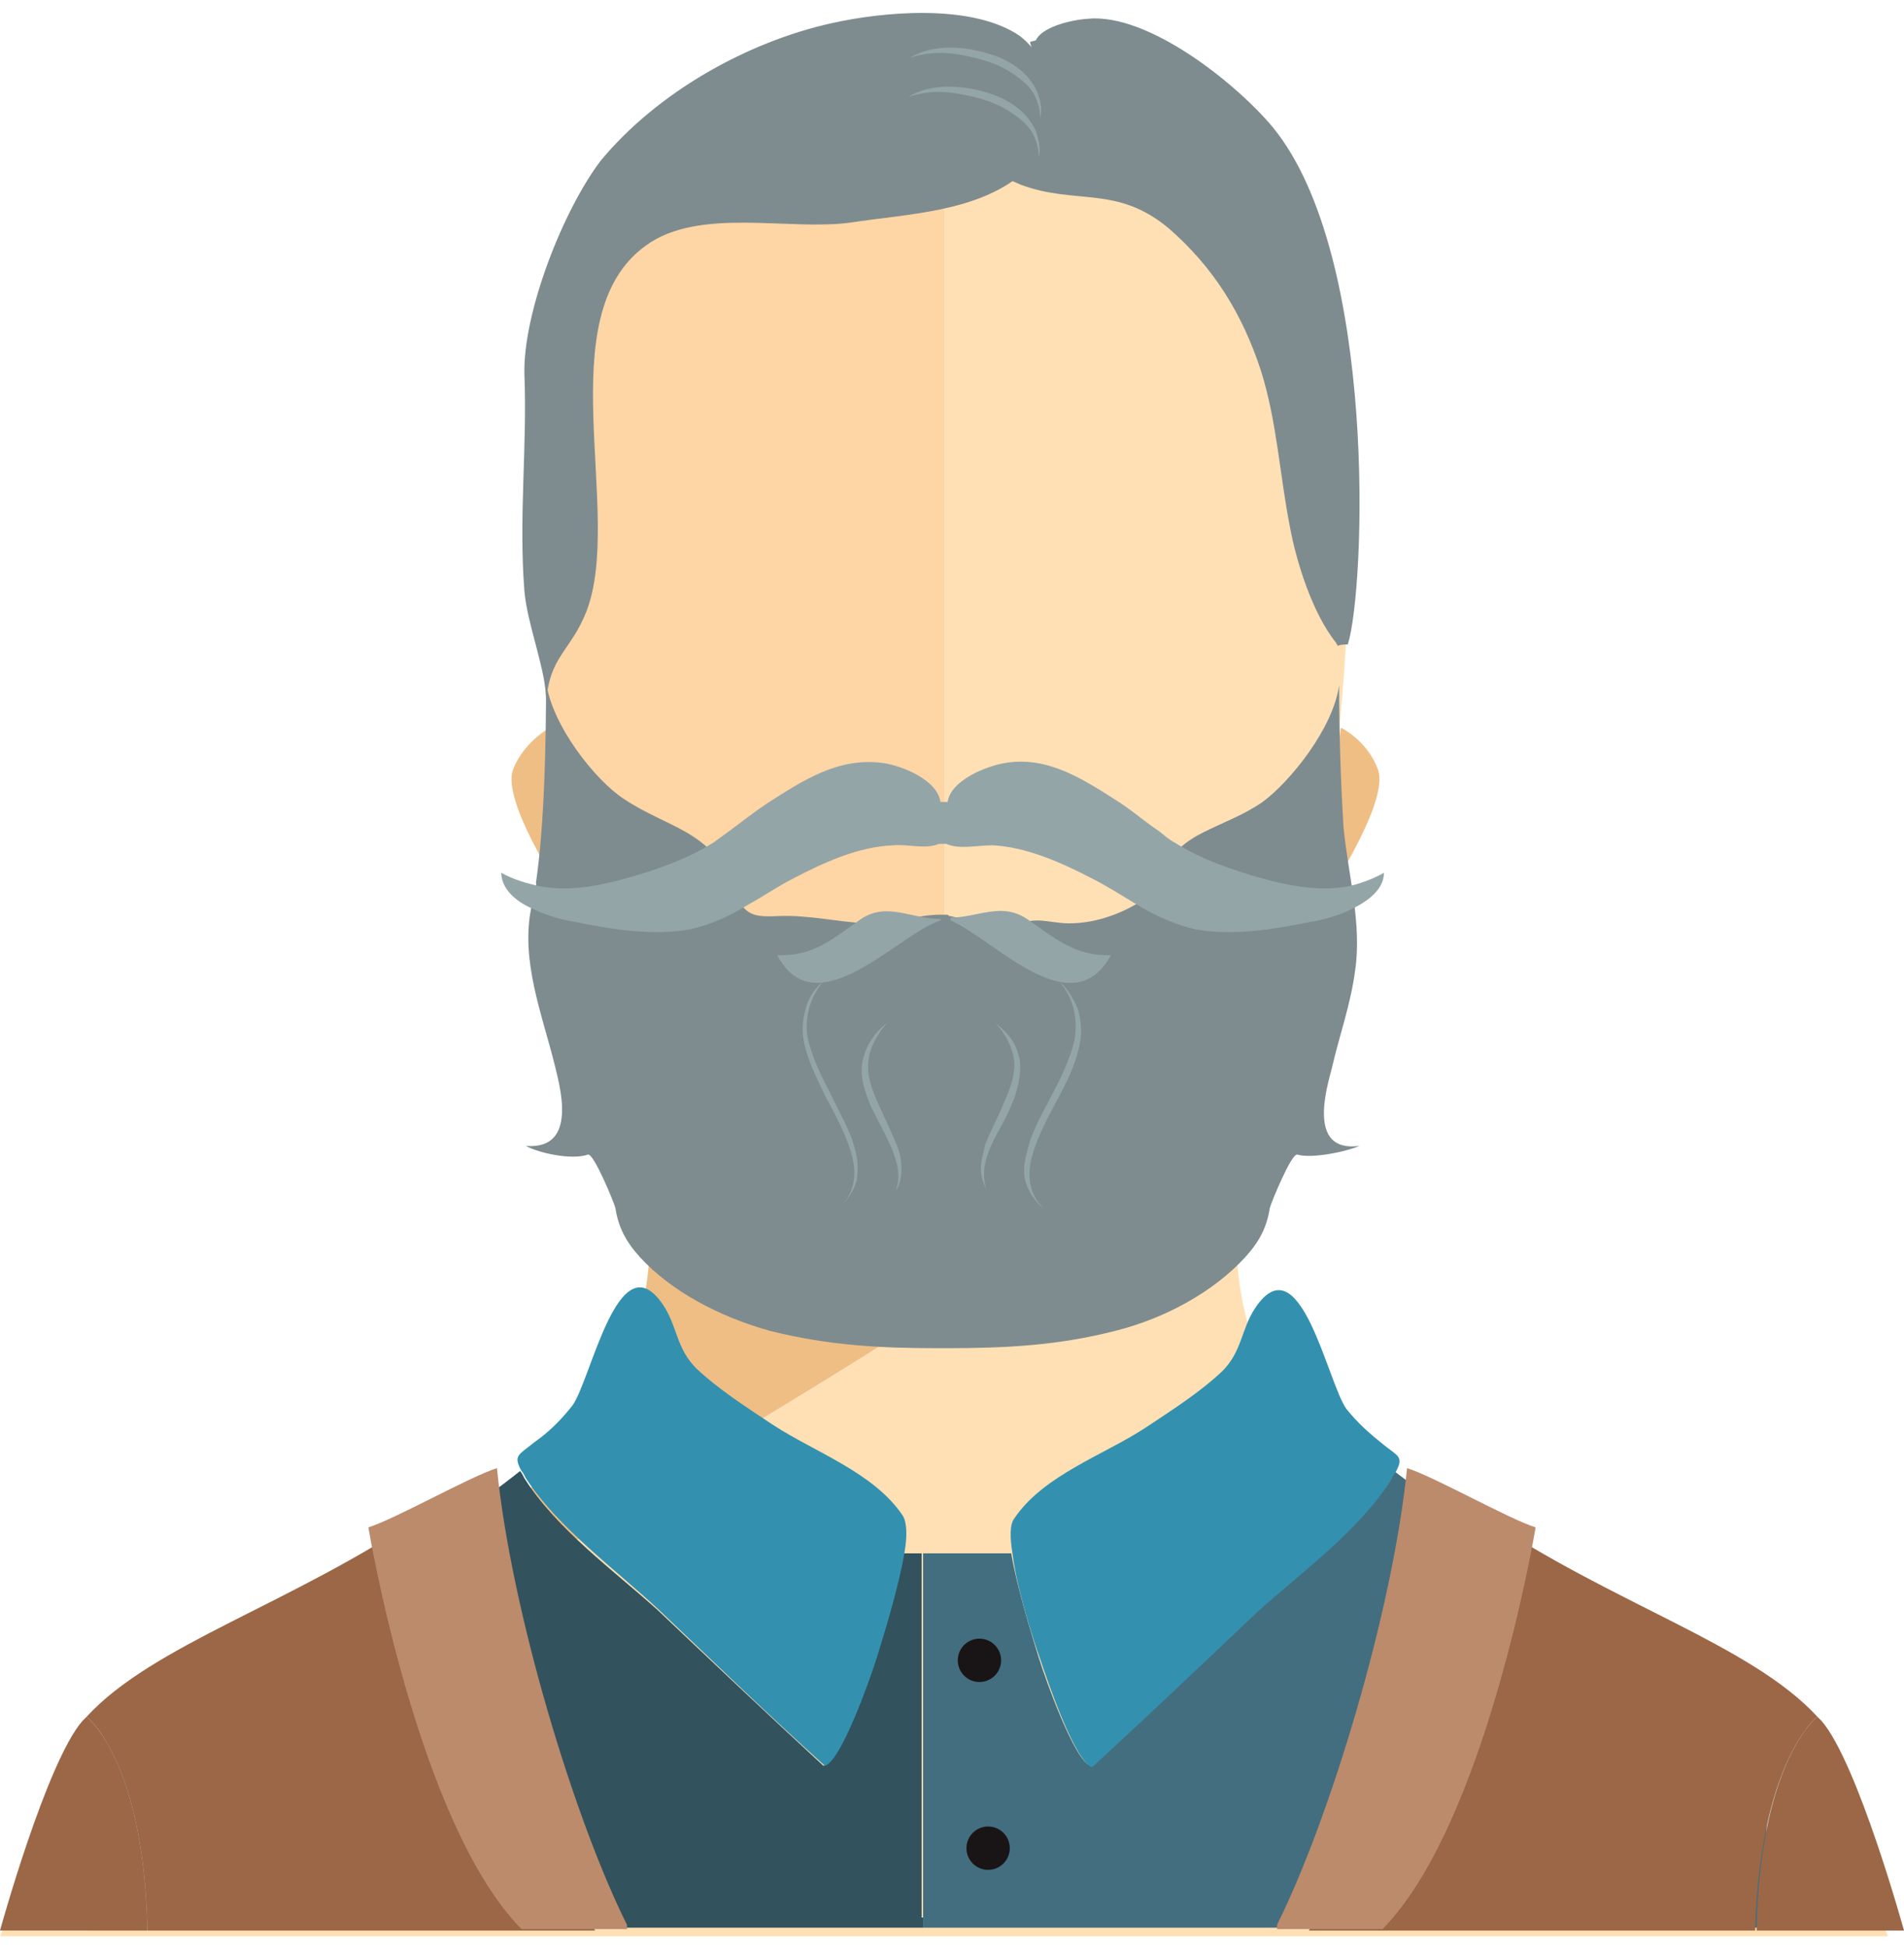 <svg xmlns="http://www.w3.org/2000/svg" width="44" height="45" viewBox="0 0 131.8 133"><path fill="#FFE0B4" d="M75 81.2c-2.6 1.3-7.2 2.9-9.6 2.7V8s24.5-2 27.2 18c1.1 8.1.8 16.8.1 23.6-.5 5.1-1.1 9.4-1.8 12.6-.4 2-.8 3.5-1.1 4.4-.6 1.4-1.6 3.2-3 5l-.3.3c-2.9 3.6-8.1 7.3-10.8 8.9-.1.1-.4.2-.7.4z"/><path fill="#FFE0B4" d="M124.8 119.7l5.9 13.4H0l5.9-13.4s17.1-8.5 26.3-14.4c0 .1 2.6.9 2.6 1 3.9 1.5 9.3-3.3 12-5.3 2.9-2.2 26.4-15.2 28.2-19.8.3-.2.6-.3.8-.4 2.7-1.6 7.9-5.3 10.8-8.9-1 3.5-.9 8.5-1 12.1-.2 6.8 2.3 12.7 8.2 18 5.9 5.2 31 17.7 31 17.7z"/><path fill="#FED5A5" d="M39.8 62.1c-.6-3.1-1.3-7.5-1.8-12.5-.7-6.8-1-15.5.1-23.6C40.9 6 65.4 8 65.4 8v75.9c-2.6.1-8.2-1.9-10.4-3.2-2.8-1.6-8.3-5.5-11.1-9.2v-.1c-1.3-1.8-2.4-3.5-3-4.9-.3-.8-.7-2.3-1.1-4.4z"/><path fill="#EFBE85" d="M65.4 83.9c2.4.1 7-1.5 9.6-2.7-1.8 4.6-25.3 17.6-28.2 19.8-2.7 2-8.1 6.8-12 5.3 0-.1-2.6-.9-2.6-1 1.9-1.3 3.6-2.4 4.6-3.3 5.9-5.3 8.3-11.2 8.2-18-.1-3.7 0-9-1.1-12.5v.1c2.8 3.7 8.3 7.6 11.1 9.2 2.3 1.3 7.8 3.3 10.4 3.1zM35.5 52.4c.7-1.9 2.5-2.9 2.5-2.9h.1c.5 5.1 1.1 9.4 1.8 12.5h-.1c-1.5-1.8-5-7.6-4.3-9.6zM91 62.1c.6-3.1 1.3-7.5 1.8-12.6h.1s1.8.9 2.5 2.9-2.8 7.7-4.2 9.7H91z"/><path fill="#7E8C8F" d="M70.7 11.9l-1.4-.6c1-.7 1.8-1.4 2.2-2.2 1-1.7.8-3.9-.1-6.7 0-.1-.1-.3-.1-.4l.4-.1C72.1 1 74 .5 75.3.4c4.2-.4 10.3 4.5 12.8 7.5 7.3 8.9 6.4 32 5.2 35.8-.2 0-.5 0-.7.1 0-.1-.1-.1-.1-.2-1.7-2.1-2.8-5.8-3.2-8-.7-3.5-.9-7.3-2-10.8-1.3-4-3.3-7.2-6.4-9.9-3.6-3-6.4-1.6-10.2-3z"/><path fill="#7E8C8F" d="M71.6 2.6c-.4-.5-.8-.9-1.3-1.2C67-.6 61.2-.1 57.6.7c-5.9 1.3-12.1 4.8-16 9.5-2.6 3.4-5.4 10.5-5.3 14.8.2 5-.4 9.9 0 15 .2 2.4 1.6 5.7 1.5 7.8.2-3.3 1.7-3.6 2.8-6.4 2.6-6.8-2.7-20.4 4.1-25.3 3.7-2.7 9.9-1 14.2-1.6 3.9-.6 8.7-.7 11.9-3.4 2.4-2.1 2.7-6.1.8-8.5z"/><path fill="#94A5A8" d="M72 7.3c0-1-.4-1.9-1.1-2.5-.7-.6-1.5-1.1-2.4-1.4-.9-.3-1.8-.5-2.7-.6-.9-.1-1.9 0-2.8.3.8-.5 1.8-.7 2.8-.7 1 0 2 .2 2.9.5.9.3 1.8.8 2.5 1.6.3.4.6.8.7 1.3.2.5.2 1 .1 1.5z"/><path fill="#94A5A8" d="M71.9 10c0-1-.4-1.9-1.1-2.5-.7-.6-1.5-1.1-2.4-1.4-.9-.3-1.8-.5-2.7-.6-.9-.1-1.9 0-2.8.3.8-.5 1.8-.7 2.8-.7 1 0 2 .2 2.9.5.9.3 1.8.8 2.5 1.6.3.4.6.8.7 1.3.2.6.2 1.1.1 1.5z"/><path fill="#7E8C8F" d="M92.2 73c.5-2.2 1.3-4.4 1.6-6.7.5-3.3-.5-6.7-.8-10-.2-3.3-.3-6.5-.3-9.8-.4 3-3.4 6.7-5.3 8.1-1.3.9-2.7 1.4-4.1 2.1-1.2.6-2.2 1.4-2.7 2.6-.5 1.2-.8 1.8-2 2.4-1.4.8-3 1.3-4.6 1.3-.8 0-1.5-.2-2.2-.2-.8 0-1.5.3-2.3.3-1.2-.1-2.5-.3-3.7-.6-.1 0-.1 0-.2-.1h-.5c-1.7 0-3.4.7-5.1.6-2.1-.1-4-.6-6.2-.5-1.9.1-2.4-.2-3.1-2.1-1.4-3.8-4.5-4-7.5-6-2-1.3-5-5.1-5.4-8.1 0 4-.1 9.8-.7 13.9.1 0-.2 1.6-.3 1.6-.8 3.7.7 7.4 1.6 11 .3 1.3 1.7 5.9-2 5.6.9.5 3.2 1 4.3.6.4-.1 1.8 3.3 1.9 3.7.2 1.3.7 2.3 1.7 3.4 2.1 2.3 5.4 4.1 9 5.1 4 1 7.5 1.2 11.7 1.2h.5c4.2 0 7.8-.2 11.7-1.2 3.6-.9 6.9-2.8 9-5.1 1-1.1 1.5-2.1 1.7-3.4.1-.4 1.5-3.8 1.9-3.7 1 .3 3.4-.2 4.3-.6-3.7.5-2.2-4.2-1.9-5.4z"/><path fill="#94A5A8" d="M93.5 60.4c-1.9.4-3.9.1-6.1-.5-2.1-.6-4.2-1.3-6.1-2.5-.4-.2-.7-.5-1.1-.8-.9-.6-1.7-1.3-2.6-1.9-2.5-1.6-5-3.3-8-2.8-1.3.2-3.8 1.2-4 2.7h-.5c-.2-1.5-2.6-2.5-4-2.7-3.1-.4-5.5 1.2-8 2.8-.9.6-1.8 1.3-2.6 1.9-.4.3-.7.5-1.1.8-1.9 1.2-4 1.9-6.1 2.5-2.2.6-4.1.9-6.1.5-.8-.2-1.6-.4-2.5-.9 0 1.1 1 2 2.2 2.5 1 .5 2.2.8 2.9.9 2.5.5 5.4 1 8 .5 1.4-.3 2.7-.9 4-1.7 1.1-.6 2.1-1.3 3.1-1.8 2.1-1.1 4.5-2.2 6.9-2.3 1.1-.1 2.2.3 3.2-.1h.5c.9.4 2.1.1 3.2.1 2.3.1 4.8 1.2 6.9 2.3 1 .5 2.1 1.2 3.1 1.8 1.3.8 2.7 1.4 4 1.7 2.6.5 5.5 0 8-.5.7-.1 1.9-.4 2.9-.9 1.2-.6 2.2-1.4 2.2-2.5-.7.4-1.5.7-2.3.9zM57 67c-1 1.2-1.3 2.6-1.1 3.9.3 1.3.9 2.6 1.6 3.9.6 1.3 1.4 2.6 1.7 3.9.2.7.2 1.4.1 2.1-.2.7-.6 1.3-1.2 1.9.6-.6.9-1.2 1-1.9.1-.7 0-1.3-.2-2-.4-1.3-1.1-2.6-1.8-3.9-.6-1.3-1.3-2.6-1.5-4-.1-.7 0-1.4.2-2.1.2-.7.6-1.3 1.2-1.8zm4.4 2.9c-.7.8-1.2 1.7-1.3 2.7-.1 1 .3 2 .7 2.9.4.9.9 1.9 1.3 2.9.2.5.3 1 .3 1.6 0 .5-.1 1.1-.4 1.5.4-1 .1-2-.3-3-.4-.9-.9-1.8-1.4-2.8-.4-1-.8-2-.6-3.1.1-.5.3-1.1.6-1.5.3-.5.7-.9 1.1-1.2zM73.3 67c.6.5 1 1.2 1.3 1.9.2.7.3 1.4.2 2.1-.2 1.4-.8 2.7-1.5 4-.7 1.3-1.4 2.6-1.8 3.9-.2.7-.3 1.3-.2 2 .1.7.4 1.3 1 1.9-.6-.5-1.1-1.2-1.3-1.9-.2-.7-.1-1.4.1-2.1.3-1.4 1.1-2.7 1.7-3.9.7-1.3 1.3-2.6 1.6-3.9.2-1.5-.1-2.9-1.1-4zm-4.4 2.9c.4.3.8.7 1.1 1.1.3.4.5 1 .6 1.5.1 1.1-.2 2.2-.6 3.1-.4 1-1 1.9-1.4 2.8-.4.9-.7 2-.3 3-.3-.5-.4-1-.4-1.5s.2-1.1.3-1.6c.4-1 .9-1.9 1.3-2.9.4-.9.8-1.9.7-2.9-.1-.9-.6-1.9-1.3-2.6z"/><path fill="#94A5A8" d="M71.1 62.7c1.9 1.3 3.3 2.6 5.8 2.5-2.7 5-8.2-1.2-11.1-2.4v-.2c1.9 0 3.5-1.1 5.3.1zm-6 0v.1c-2.9.9-8.6 7.5-11.3 2.4 2.6.1 3.9-1.2 5.8-2.5 1.8-1.2 3.5 0 5.5 0z"/><path fill="#D0D9D4" d="M130.7 132.5h-9.1c.7-1.7.6-5.2.7-7.2.1-2.4 0-4.9 1-7.1l.9-.7c1.6 1.5 6.5 12.9 6.5 15z"/><path fill="#436E7F" d="M124.2 117.5l-.9.7c-1 2.2-.9 4.6-1 7.1-.1 2 0 5.4-.7 7.2H63.9v-25.9H70c.4 2.4 1.5 5.9 1.9 7.2.5 1.6 2.5 7.2 3.6 7.5 3.9-3.5 7.7-7.2 11.5-10.8 3-2.8 7-5.7 9.2-9.1.1-.2.2-.4.3-.5 3 2.3 6.2 4.3 9.4 6.4 3.1 2 6.2 3.3 9.5 4.9 3 1.6 6.4 3 8.8 5.3z"/><path fill="#3391AF" d="M96.6 101c-.1.1-.2.3-.3.5-2.2 3.5-6.2 6.4-9.2 9.1-3.8 3.6-7.7 7.3-11.5 10.8-1.2-.4-3.1-6-3.6-7.5-.5-1.4-1.6-4.8-1.9-7.2-.2-1.2-.2-2.1.1-2.5 2-3 6.2-4.4 9.1-6.3 1.8-1.2 3.7-2.4 5.3-3.9 1.4-1.4 1.3-2.9 2.3-4.4 3.1-4.6 5 5.2 6.3 7 .8 1 1.6 1.7 2.6 2.5s1.4.8.8 1.9z"/><path fill="#32525D" d="M63.9 131.8v.7H11c-.7-1.7-.6-5.2-.7-7.2-.1-2.4 0-4.9-1-7.1l-1.4-.1c.2-.3.4-.5.5-.7 2.4-2.3 5.8-3.7 8.7-5.2 3.3-1.7 6.4-3 9.5-4.9 3.2-2 6.4-4 9.4-6.4.1.1.2.3.3.5 2.2 3.5 6.2 6.4 9.2 9.1 3.8 3.6 7.7 7.3 11.5 10.8 1.2-.4 3.1-6 3.6-7.5.5-1.4 1.6-4.8 1.9-7.2h1.3v25.2z"/><path fill="#3391AF" d="M62.6 106.6c-.4 2.4-1.5 5.9-1.9 7.2-.5 1.6-2.5 7.2-3.6 7.5-3.9-3.5-7.7-7.2-11.5-10.8-3-2.8-7-5.7-9.2-9.1-.1-.2-.2-.4-.3-.5-.6-1.1-.2-1.1.9-2 1-.7 1.8-1.5 2.6-2.5 1.3-1.7 3.2-11.6 6.3-7 1 1.5.9 3 2.3 4.4 1.6 1.5 3.5 2.7 5.3 3.9 2.9 1.9 7 3.3 9 6.3.3.5.3 1.5.1 2.6z"/><path fill="#B5D3D9" d="M11 132.5H1.9c0-1.9 4.1-11.4 6-14.3l1.4.1c1 2.2.9 4.6 1 7.1.2 1.9 0 5.3.7 7.1z"/><circle fill="#191516" cx="67.8" cy="114" r="1.5"/><circle fill="#191516" cx="68.4" cy="127" r="1.5"/><path fill="#9C6746" d="M125.8 117.9c-4.6-5-14.2-7.8-23.2-13.9l-.3-.2-.8 1.3s-6.6 21-10.9 27.6h30.9v-.3c.4-11.4 4.2-14.4 4.3-14.5z"/><path fill="#9C6746" d="M121.6 132.4v.3h10.2s-3.2-11.6-5.7-14.5l-.3-.3c-.1.1-3.9 3.1-4.2 14.5z"/><path fill="#BB8B6C" d="M106.3 104.8s-3.4 20.5-10.6 27.8h-7.3v-.3c3.6-7.2 8-21.6 9-31.6 1.9.6 7 3.5 8.9 4.1z"/><path fill="#9C6746" d="M6 117.9c4.6-5 14.2-7.8 23.2-13.9l.3-.2.8 1.3s6.6 21 10.9 27.6h-31v-.3C9.9 121 6.1 118 6 117.9z"/><path fill="#9C6746" d="M10.2 132.4v.3H0s3.2-11.6 5.7-14.5l.3-.3c.1.1 3.9 3.1 4.2 14.5z"/><path fill="#BB8B6C" d="M25.5 104.8s3.4 20.5 10.6 27.8h7.3v-.3c-3.6-7.2-8-21.6-9-31.6-1.9.6-7 3.5-8.9 4.1z"/></svg>